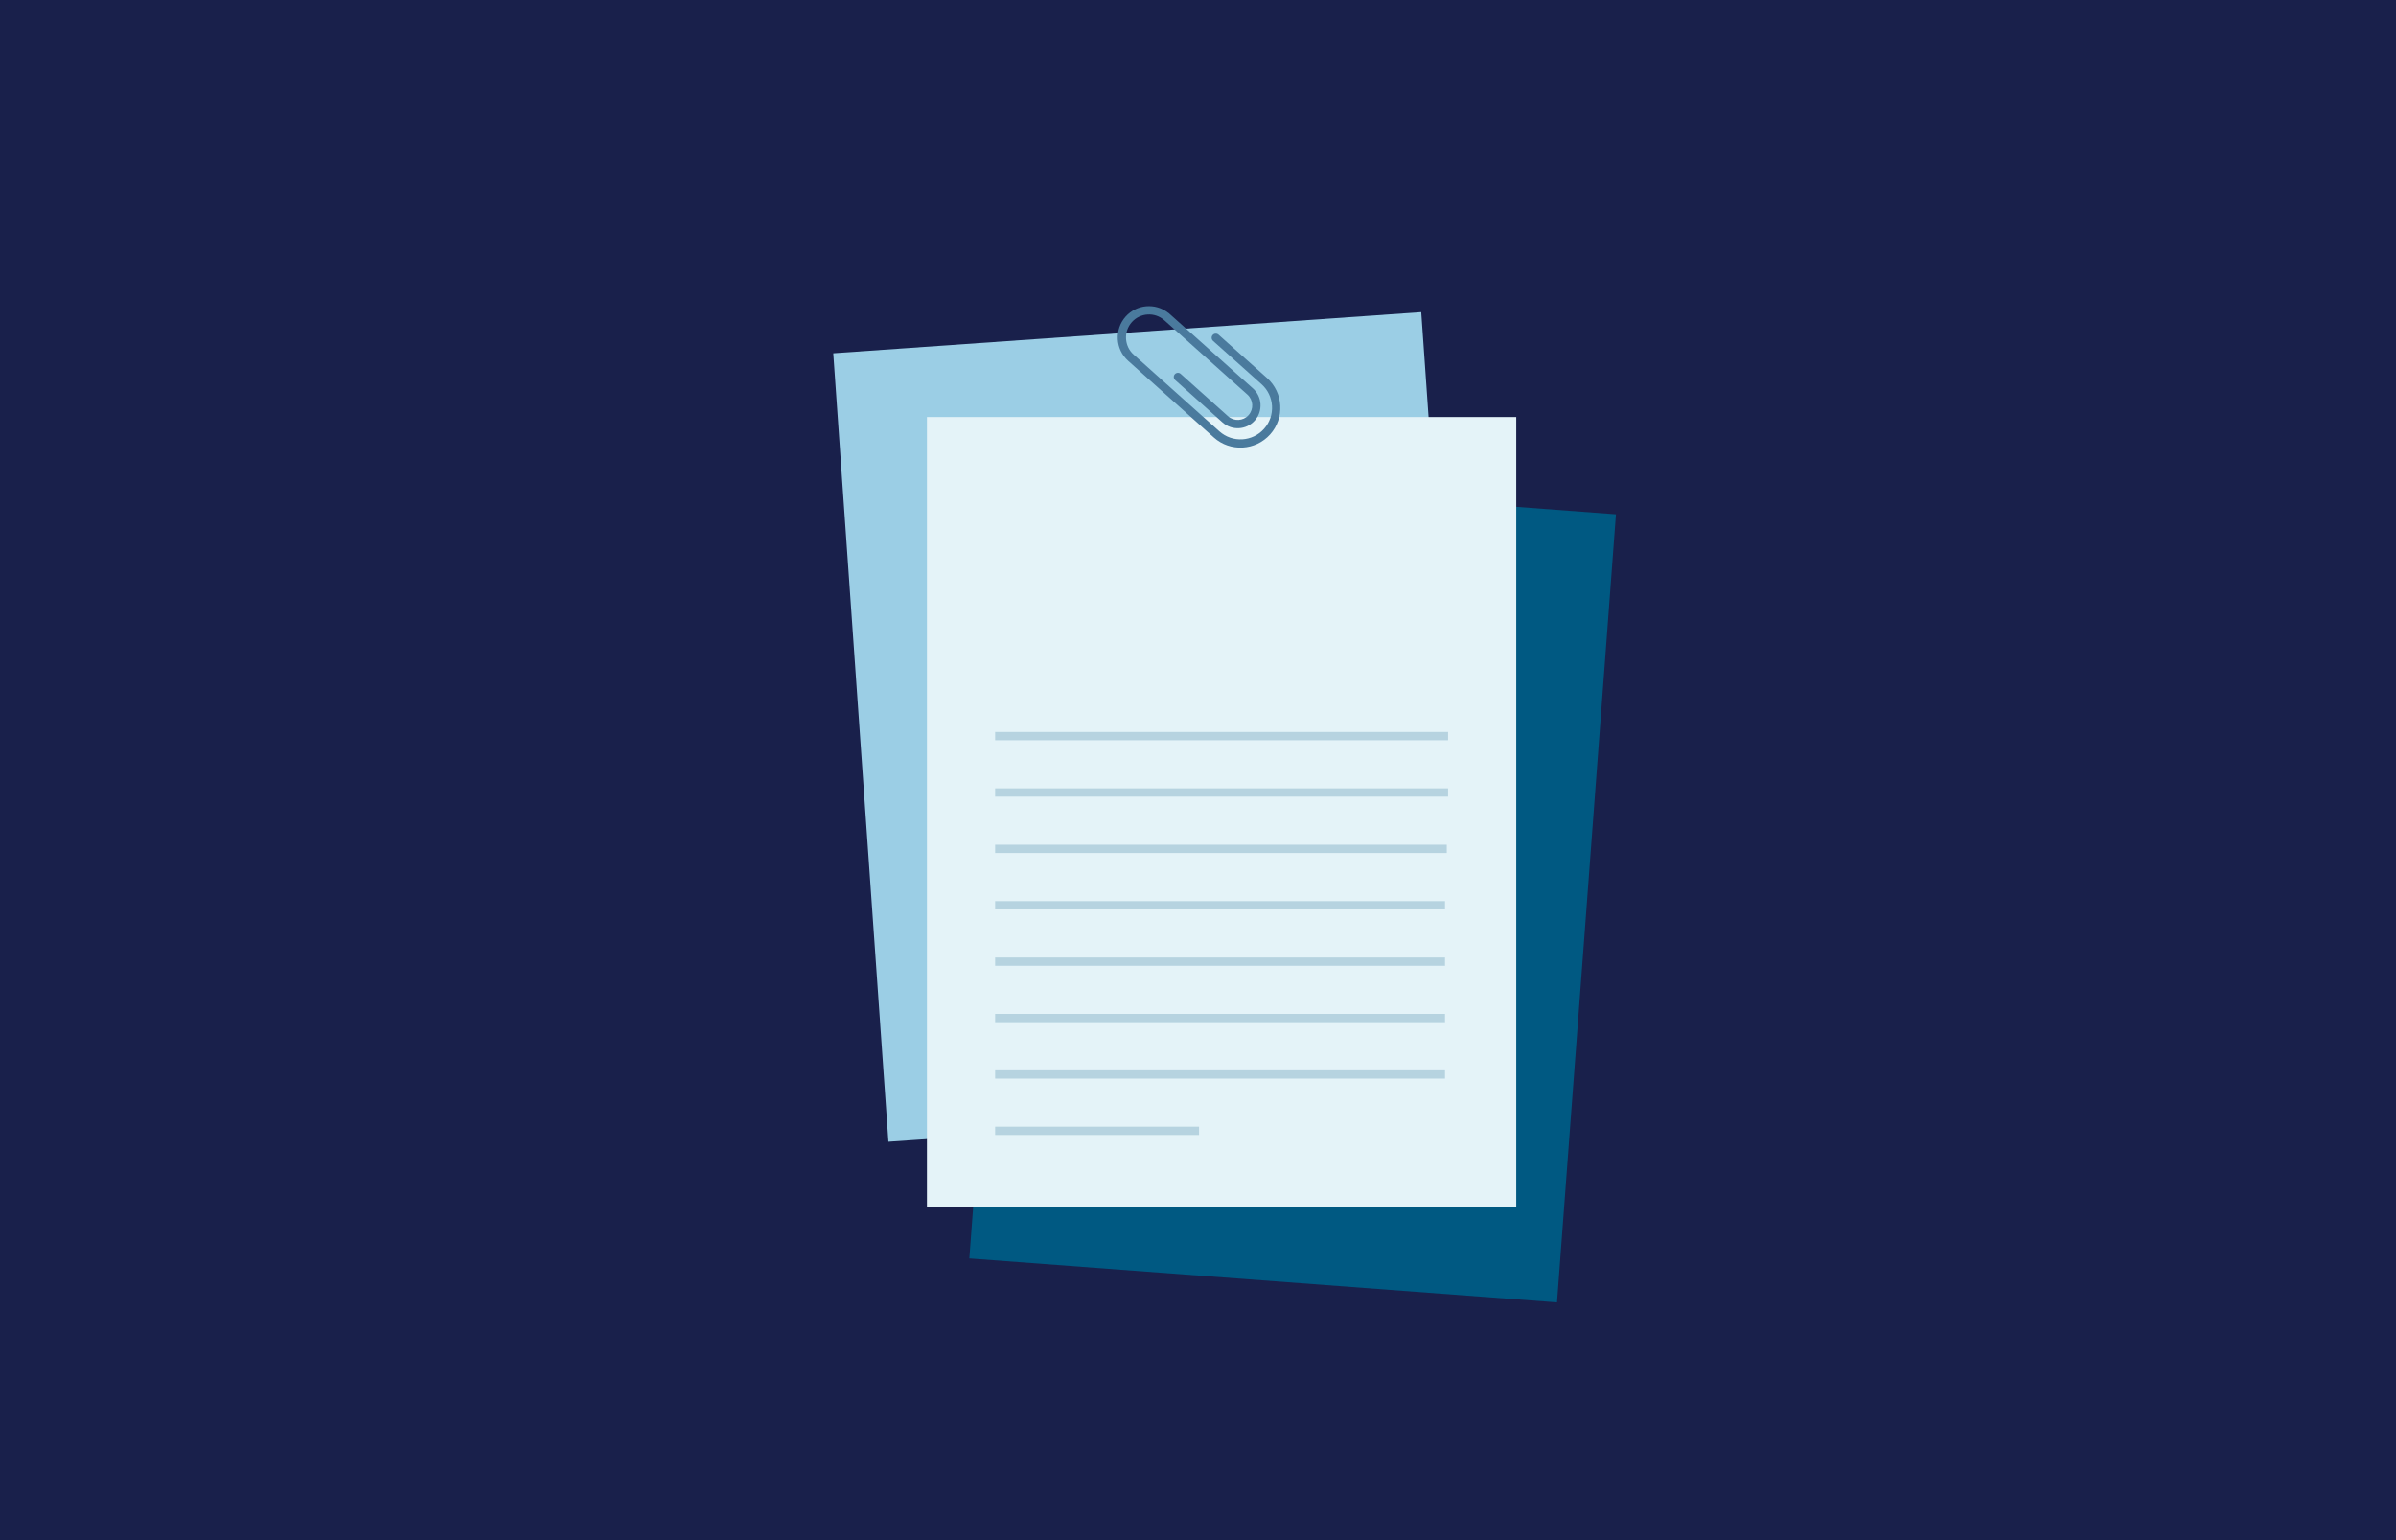 <?xml version="1.0" encoding="UTF-8"?>
<svg id="Layer_1" data-name="Layer 1" xmlns="http://www.w3.org/2000/svg" viewBox="0 0 700 450">
  <defs>
    <style>
      .cls-1 {
        fill: none;
        opacity: .2;
        stroke: #005984;
        stroke-miterlimit: 10;
        stroke-width: 2.422px;
      }

      .cls-1, .cls-2 {
        isolation: isolate;
      }

      .cls-2 {
        fill: #005982;
      }

      .cls-3 {
        fill: #19204b;
      }

      .cls-4 {
        fill: #4a7a9d;
      }

      .cls-5 {
        fill: #e4f3f8;
      }

      .cls-6 {
        fill: #9bcee5;
      }
    </style>
  </defs>
  <rect class="cls-3" width="700" height="450"/>
  <rect class="cls-2" x="262.207" y="172.894" width="230.897" height="172.168" transform="translate(91.225 616.261) rotate(-85.722)"/>
  <rect class="cls-6" x="251.29" y="96.933" width="172.197" height="230.929" transform="translate(-14.002 24.067) rotate(-4.002)"/>
  <rect class="cls-5" x="270.81" y="121.85" width="172.17" height="230.9"/>
  <polyline class="cls-1" points="290.73 231.55 314.11 231.55 331.89 231.55 345.08 231.55 423.06 231.55"/>
  <line class="cls-1" x1="290.73" y1="215.07" x2="423.06" y2="215.07"/>
  <line class="cls-1" x1="290.73" y1="248.02" x2="422.68" y2="248.02"/>
  <polyline class="cls-1" points="290.73 264.5 340.11 264.5 350.3 264.5 369.06 264.5 392.56 264.5 374.06 264.5 392.56 264.5 422.17 264.5"/>
  <polyline class="cls-1" points="290.73 280.97 371.06 280.97 392.56 280.97 422.17 280.97"/>
  <line class="cls-1" x1="290.73" y1="297.45" x2="422.17" y2="297.45"/>
  <line class="cls-1" x1="290.73" y1="313.93" x2="422.17" y2="313.93"/>
  <line class="cls-1" x1="290.73" y1="330.4" x2="350.3" y2="330.4"/>
  <path class="cls-4" d="M354.3,97.89c-.45.5-.4,1.26.1,1.71l14.17,12.67c3.79,3.39,4.12,9.24.72,13.03-3.39,3.79-9.24,4.12-13.03.73l-5.05-4.51-14.15-12.66-5.85-5.24c-2.76-2.47-3-6.73-.53-9.5,2.47-2.76,6.73-3,9.49-.53l17.49,15.65,6.78,6.06c1.74,1.56,1.89,4.25.33,5.99-1.56,1.74-4.24,1.89-5.99.33l-13.83-12.38c-.5-.45-1.26-.4-1.71.09-.45.5-.4,1.26.09,1.71l13.83,12.38c2.74,2.45,6.96,2.22,9.41-.52s2.22-6.96-.52-9.41l-6.78-6.06-17.49-15.65-.36-.32c-.04-.04-.1-.05-.14-.08-3.76-2.91-9.19-2.47-12.41,1.12-3.36,3.76-3.04,9.55.72,12.92l5.85,5.24,14.15,12.66,5.05,4.51c4.79,4.28,12.17,3.87,16.45-.92s3.87-12.17-.91-16.45l-14.17-12.66c-.5-.45-1.26-.41-1.71.09Z"/>
</svg>